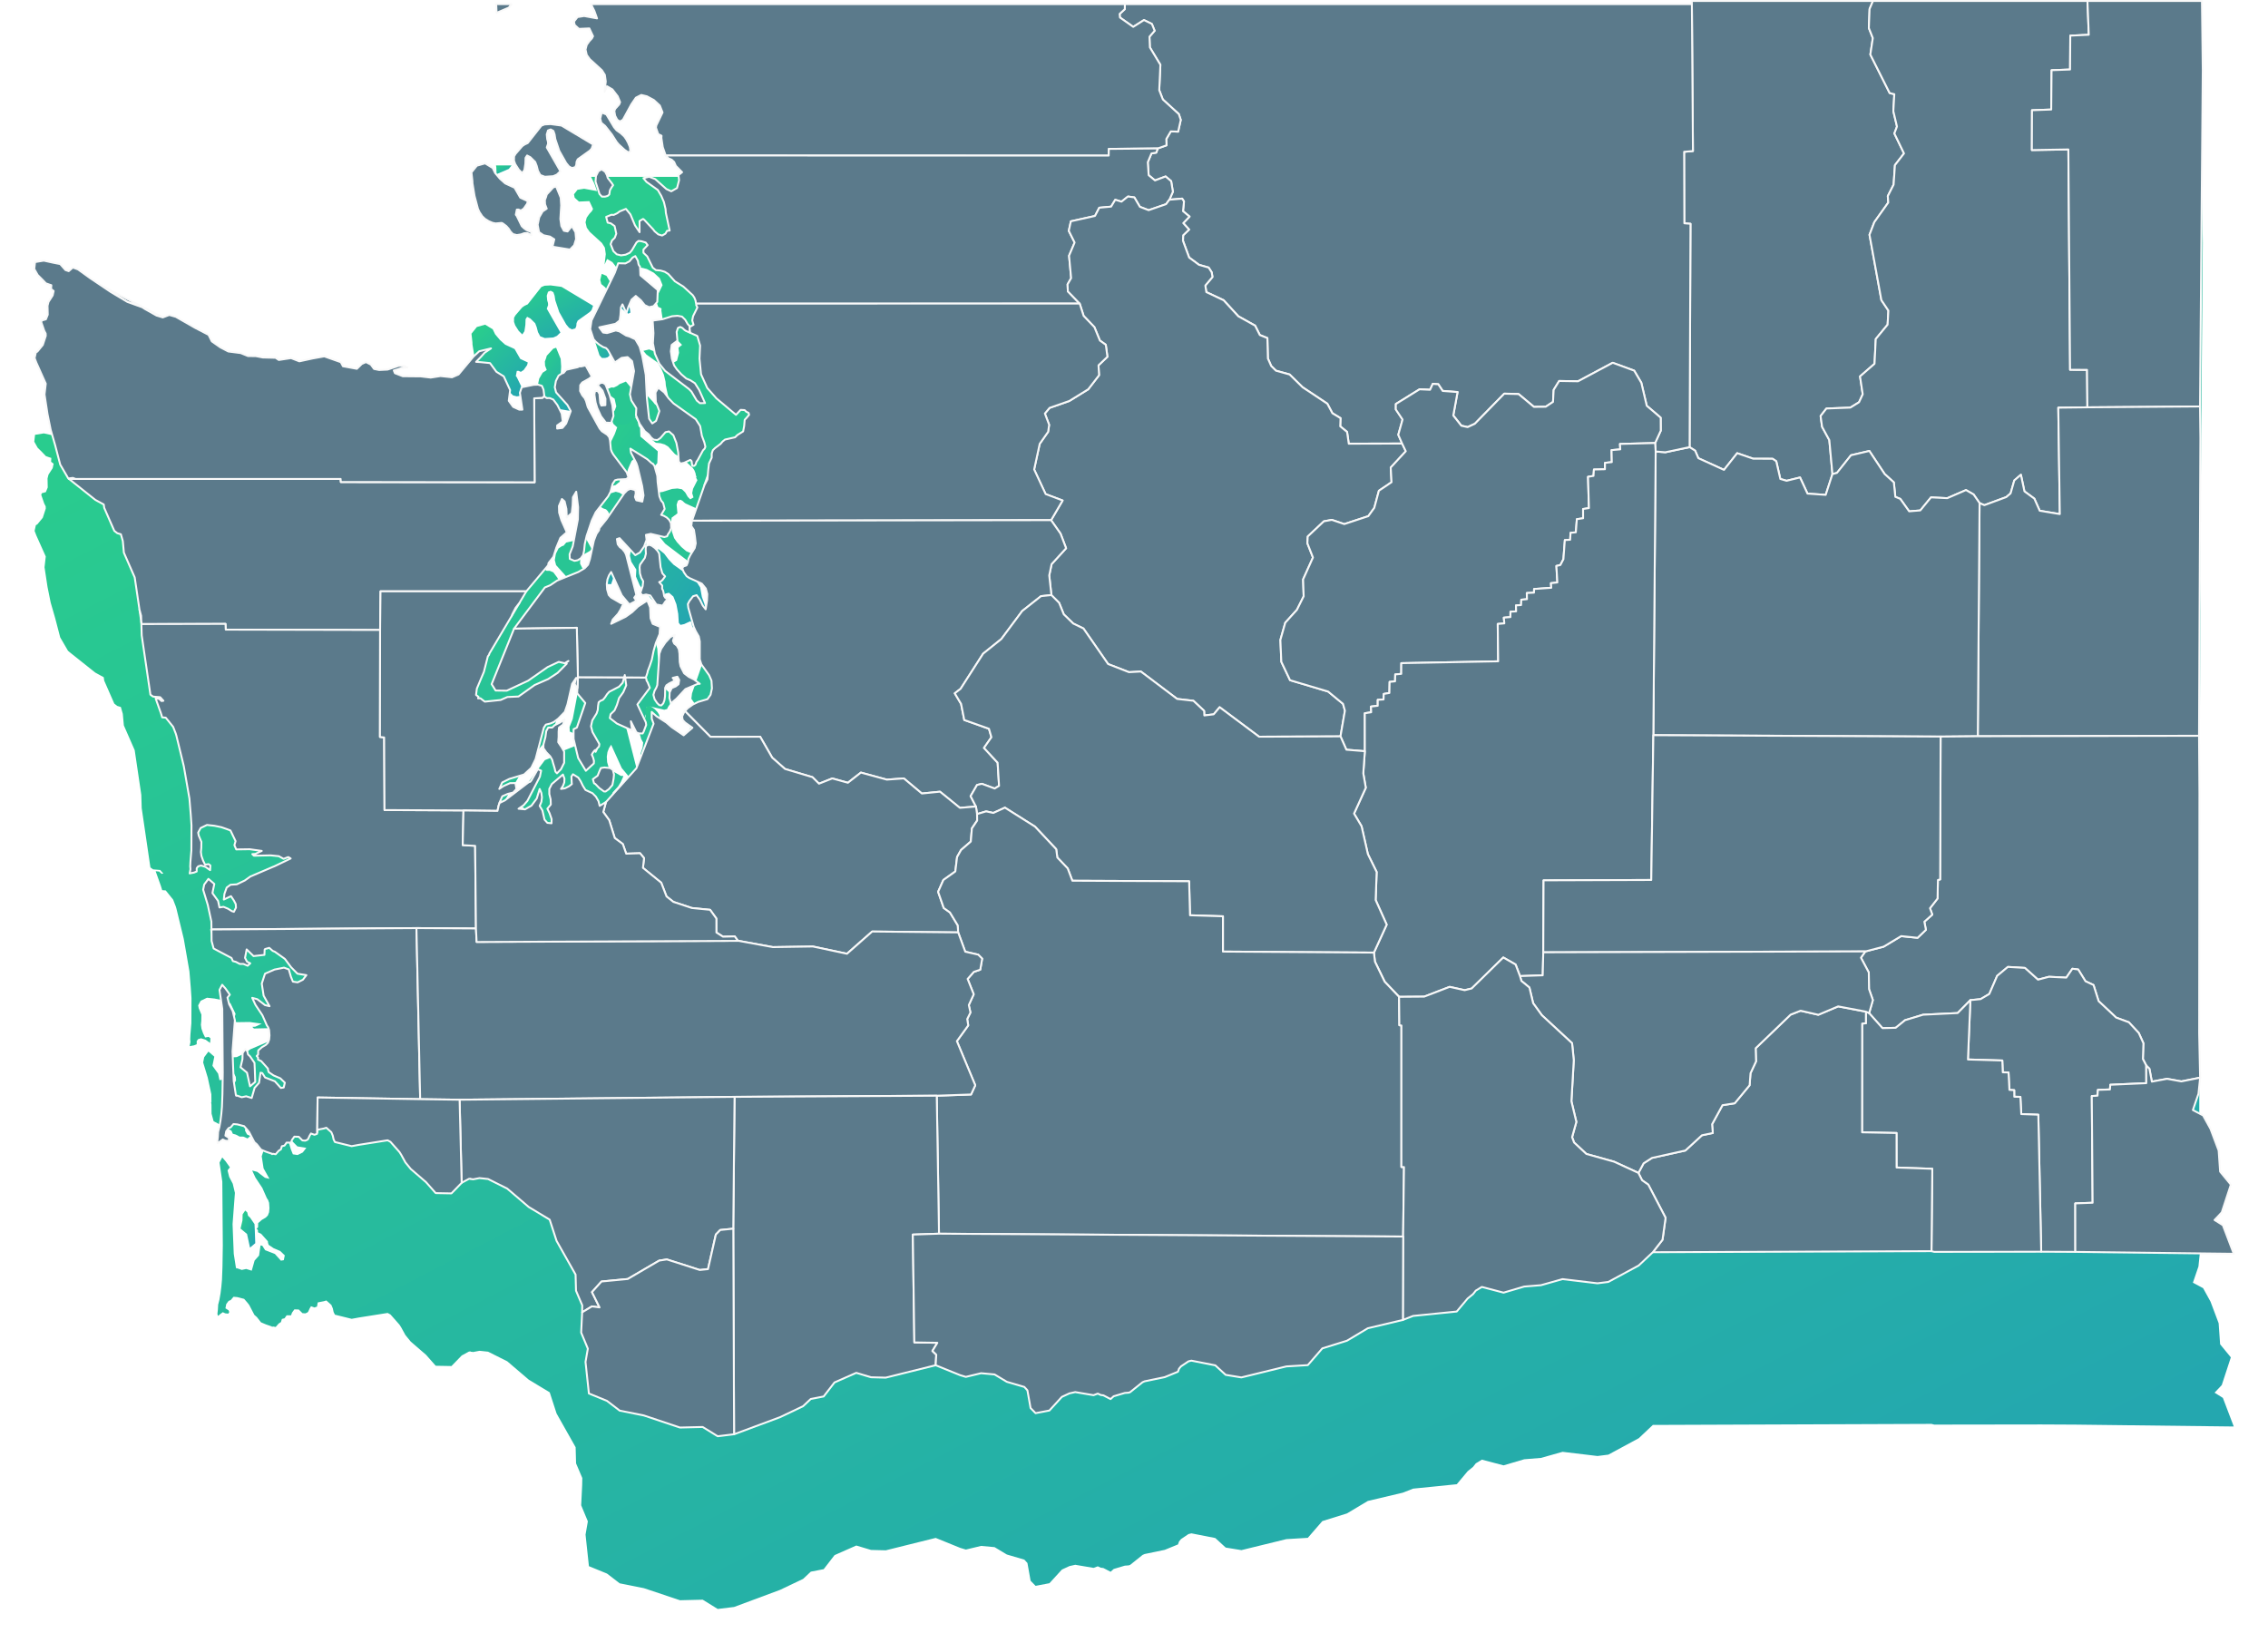 <svg xmlns="http://www.w3.org/2000/svg" xmlns:xlink="http://www.w3.org/1999/xlink" width="595.587" height="431.516" viewBox="0 0 595.587 431.516"><defs><linearGradient id="a" x1="0.24" x2="0.935" y2="0.884" gradientUnits="objectBoundingBox"><stop offset="0" stop-color="#29cc8e"/><stop offset="1" stop-color="#24a7af"/></linearGradient><filter id="b" x="0" y="36.606" width="595.587" height="394.911" filterUnits="userSpaceOnUse"><feOffset dy="3" input="SourceAlpha"/><feGaussianBlur stdDeviation="3" result="c"/><feFlood flood-color="#45ed9e"/><feComposite operator="in" in2="c"/><feComposite in="SourceGraphic"/></filter></defs><g transform="translate(-1314 -156.608)"><g transform="translate(1323 199.214)"><g transform="translate(0 0)"><g transform="matrix(1, 0, 0, 1, -9, -42.61)" filter="url(#b)"><path d="M703.734,629.593l-2.181-1.367,1.891-2,2.384-7.278-2.815-3.425-.387-5.533-2.139-5.683-1.946-3.531-2.678-1.423,1.458-4.272.437-4.226-.248-11.665.071-62.978-.106-15.142.044-11.226.32-66.942-.1-8.3.722-88.271-.217-18.213-30.06,0h-56.33l-47.564,0,.006.832H275.207v0l.878,1.769.707,1.981-1.1-.2-2.295-.424-1.739.279-.926,1.182.01.056.173.828,1.122,1.022,2.738-.119.963,2.056-.3.578-.306.329-.377.412-.683.961-.306,1.223.32,1.407.787,1.1,3,2.74.2.185.768,1.217.241,1.71-.031.264-.289,2.459.662-1.444,1.4.822,1.39,1.81.632,1.533-.241.6-1.034,1.142-.241.583.208,1.236.531,1.045.722.493.789-.476,2.214-4.06,1.194-1.739.379-.191,1.032-.522,1.469.352,1.829.976,1.577,1.452.722,1.816-1.646,3.412-.092.587.589,1.687.876.435-.037.587.36,2.4.766,2.2.635.645.287.173.656.281.635.593.451,1.016,1.644,1.671-.953.76.158,1.328-.541,2.074-1.513.855L295,357.505l-.674-.6-2.268-2.016-1.59-.614-1.508.374.812.978,2.971,2.124.911,1.558.493,1.146.194.451.433,1.835.081,1.017,1,4.644-.687.079-.425.734-.866.5-1.011-.308-.957-.8-.37-.495-2.374-2.547-.3-.208-.926.554.012,2.923-1.207-1.81-1.2-2.875-1.18-1.436-1.633.662-.635.476-.93.449-.6-.046-1.392.564.395,1.5.824.191,1.005.712.445,2-.4,1.076-.653.641-.073.069-.36.97.73,1.841.874.826,1.122.277,1.2-.177,1.1-.508.352-.416.223-.264,1.188-2.014.535-.416.759.081,1.128.341.508.683-1.107,1.171v.834l1,.957,1.461,2.967.818.635,1.219.108,1.1.327.1.064.837.52,1.735,1.929,2.2,1.361,2.486,2.276.437.666.3.772.092.622.166.168-.1.256.023.164.3.578L302,390.88l-.229,1.134.348,1.13-.872.5-.187-.194-.468-.487-.645-1.124L299.1,391l-1.184-.216-1.423.121-2.491.785-2.6.356.2,3.308-.15,2.638.529,2.788,1.165,2.607,1.531,1.885L300.892,410l.683.693,1.4,2.357.843.7,1.332-.04-1.561-3.475-1.107-1.748-1.161-.749-1.1-.474-1.294-1.1-1.18-1.3-.724-1.045-.581-1.715-.277-1.993.212-1.662,1.517-1.128-.212-2.289.352-1.057.61-.248.56.275.481.46.37.271,1.217.547,1.835.822.732,2.509-.152,3.435.393,4.008.012.1,1.637,3.595,2.4,2.73,4.521,3.795.628.526,1.223-1.309,1.042.067.424.427.61.3.133.512-.337.4-.337.406-.481.508-.133,1.623-.271,1.425-.97.6-.516.322-.643.62-2.63.593-.632.508-.518.607-1.475,1.119-.574.566-.3.876,0,1.078-.712,1.535-.2,1.723-.121,1.452-.863,2.472-3.269,9.368-.173,1.4.685,1,.271,1.719.208,1.821-.266,1.228-1.161,1.869-.476.951-.183.98-.325.759-.04.015-.809.285-.268.477.4,1.022.728,1.032.7.47.168.075,3.136,1.425,1.047,1.29.385,1.429-.077,1.752-.35,2.262-.76-.982-.78-1.579-.836-1.151-.32.094-.608.179-.98,1.284-.395.772.112.972L302,471.827l.169.589.516,1.163.828,1.431.262,1.29,0,1.941-.006,2.778.433,1.334,2.02,2.826.62,1.432.123,2.018-.362,1.683-.812,1.151-2.414.714-1.415.693-1.342.945-.5.539-.343.135.112.112-.2.214-.558,1.2.144.909.645.689,1.927,1.361-2.312,1.989-1.059-.724-2.114-1.444-1.361-1.184-2.586-1.663-1.267-1.13,0,.416.01,1.378.485,1.3-.632,1.636-3.007,7.8-.874,2.262-2.622,2.911-5.337,5.922-1.7,1.032-.291-1.207-.689-1.2-.918-.928-1.821-.841-.685-1.088-.595-1.234-.6-.924-1.4-.882-.408.612.083,1.685.042.275-.728.574-1.09.549-1.047.16.524-.814.343-.9.042-1-.4-1.067-2.925,2.5-.653,1.282,0,1.348.35,1.405.048,1.34-.907,1.1.581,1.194.295.845.241.691-.023,1.1-1.094-.114-.46-.524-.289-.325-.551-2.407-.722-1.194.452-1.082.146-1.146-.146-1.153-.452-1.07-.774,2.511-1.382,1.866-1.692.976-.287-.027-.789-.566.7-.479,1-1.155,3.283-6.355.329-1.575-.886-.389-1.673,2.948-.3.354-.416.137-6.246,4.754-1.39.676.262-.716.454-1.026,1.419-.622,1.442-.358.849-.951-.275-1.54-1.425.023-1.7.774-1.1.743.77-1.7,1.854-.924,3.893-1.151,1.891-1.752,1.13-2.3,2.168-8.246.522-.8,1.174-.283.878-.374,1.157-.864,1.775-1.81.658-1.9.039-.11,1.215-5.347,1.072-1.583-.4,1.529.331.791.393.343-.064,1.38,1.242,1.484.891,1.067-.791,2.308-1.421,4.151-.864.416.006,2.091,0,.462,1.194,5,.04.073,1.981,3.3,2.1-1.931.031-.672-.2-.772-.25-.62-.129-.233.246-.452.416-.581.333-.242.015.531.433-.909.218-.231.254-.27.089-.637-1.8-3.138-.4-1.517.331-1.544,1.151-1.864.293-.891.085-1.092.146-.92.487-.385.66-.281.547-.66.512-.791.574-.639,2.566-1.332.963-1.032.375-1.377.179-.658.094.66h.229l-.173.385.235,1.648-.789,1.825-1.1,1.533-.56,1.812-.626,1.429-1.032,1-.208,1,1.866,1.452L286,499.657l-.329-2.393,1.452,2.9.624.279,1.022.017.246-.425.689-1.814-.1-.678-2.212-4.7.183-.244-.01-.021.035-.013,3.055-4.087-.555-1.4-.339-.576.029-.206-.194-.489.454-1.353.05-.354.549-1.434.52-1.546.481-2.372.589-2.056.968-2.316.044-.672.081-1.234-1.935-.789-.556-1.471-.117-2.83-.735-1.819-.142.092-2.282,1.477L286,468.62l-1.714,1.217-3.793,1.844.412-1.109,1.407-1.542.7-1.159.62-1.365-.012-.25-.57.01-2.566-1.486-.626-.668-.427-1.473-.085-1.432.175-1.205.4-1.036.57-.893,2.79,6.124,1.985,2.382,1.833-.945-.551-.82.46-.63.09-.121-.425-1.667-2.256-8.854-.348-.714-.651-.8-.67-.518-.528-.72-.216-1.373.7-.233,3.129,3.387.993,1.076,1.2-.683,1.111-1.579.348-.941.31-.834-.164-1.29,1.249-.268,1.929.452,1.633.385.741-.193.233-.537.464-.676.377-.936-.063-1.3-.439-.847-.624-.6-.069-.067-.776-.437-.664-.233.93-1.55-.395-1.558-.551-.66-.445-1.117-.462-3.722-.017-.321-.073-1.3-.766-2.7-.223-.2-.06-.235-.435-.214-1.153-1.042-4.422-2.772.162,1.1.04.077,1.353,2.6.285.807,1.246,5.221.364,2.493-.327,1.619-1.567-.354-.358-.853.21-1-.114-.82-1.149-.3-.144-.038-.774.346-.83.824-4.638,6.779-1.883,2.331-.127.6-.664.97-.668,1.727-1.055,4.9-.479,1.448-.876.924-1.687.993-5.552,2.251-1.816,1.226-1.415.589-.553.741-7.534,10.073-5.889,14.559,1.044,1.683,2.93.04,5.616-2.622,5.119-3.583,2.907-1.361,1.567.349.117.027.427.1-2.4,2.414-2.482,1.627-3.554,1.563-4.236,3.015-2.928.135-1.777.782-4.151.435-1.155-.89-.606.027.106-.412-.639-.491.212-1.663,1.852-4.4,1.036-4.068.322-.416.081-.323,5.8-9.769,2.116-3.566,1.783-3,5.72-6.825.106-.6.456-.583.826-1.061.77-2.418,1.055-2.549,1.683-1.463-1.411-3.169-.6-1.989-.015-.466-.038-1.267.449-1.051.339-.8.714.635.472,1.981.09,2.229,1.3-1.142.231-2.029.089-2.137.861-1.452.5,4.045-.064,3.238-1.348,7.056-.828,2.093.054,1.2,1.228.528.851-.166.818-.508.608-.828.248-1.153.185-1.789.483-2.106,1.352-4.024,1.036-2.185,3.279-4.2.6-1.169.116-.437.437-1.648.635-.957.722-.187.241-.013,1.966-.1.6-.452-.451-1.315-3.554-4.715-.4-.72-.206-.58-.233-2.355-.2-.863-.52-.633-1.4-.918-.6-.714-3.117-5.628-.464-1.606-.331-.712-.674-.828-.553-1.09.044-1.533.506-.683,1.823-1.028.7-.551-1.463-2.649h-.027l.123-.322-1.4.314-.529,0-.41.214-3.005.678-.689.818-.431.129-.891.587-.7,1.4-.064.352-.227,1.3.341,1.338,2.969,3.3.891,1.619-1.221,3.279-.961,1.138-1.4.171v-.818l1.471-1.03-.287-2.11-1.128-2.235-1.067-1.419-.943-.4-.818.013-.591-.454-.017-.135-.2-1.627-.05-.119-.374-.876-1.005-.306-1.174.044-3.119.635-.487,1.446.658,4.43-.818.01-1.613-.739-1.151-1.6.356-2.811-1.669-3.6-1.935-1.205-1.28-1.742-.393-.535-2.507-.248-1.151-.071,1.244-1.284,1.017-1.132.94-.631.722-.491-3.09.747-1.521,1.411-2.48,2.969-1.44,1.725-1.723.739-3-.32-2.578.4-2.285-.27-.352-.042-4.713-.044-2.066-.807-.277-.714.932-.277,1.074-.347,1.573-.2-1-.368-1.286-.012-2.936.976-2.208.108-1.342-.273-.843-1.149-1.284-.653-1.084.491-1.3,1.276-3.643-.668-.579-1.08-4.336-1.521-3.082.553-3.466.751-2.177-.845-3.221.485-.853-.572L189,401.745l-1.856-.36-2-.008-1.929-.785-3.261-.422-2.1-1.094-2.235-1.567-.855-1.715-3.579-1.856-5.017-2.872-1.714-.485-1.7.645-16.521-8.591-2.572-1.727-3.167-2.281-1.365-.495-1.082.949-.855-.289-1.377-1.567-1.731-.339-2.584-.562-2.293.375-.2,1.8.888,1.583.214.212.928.918,1.013,1.067.791.283.645.21-.062,1,.668.516-.252,1.163-1.105,1.71-.248,1,.054,2.36-.493,1.219-1.07.3-.141.429.784,2.266.381.739.023.606-.785,2.4-1.417,1.725-.4.229-.331,1.484.454,1.192,2.478,5.531-.325,2.838.325,2.129.462,3.036.83,4.1,1.171,4.053,1.332,5.092,2.118,3.641.164-.019.044.143,4.372,3.479,2.522,2.006,2.216,1.213.117.878,2.649,6.045.787.612.936.283.512,1.792.277,3.042,2.846,6.494,1.25,8.448.485,3.283.106,3.5,1.332,9.076.953,6.488.7.512,1.869.156.841.943-.489.069-.63-.591-.918-.09,1.119,3.13.266.743.337,1.1.932.067,1.945,2.418.7,1.816.164.554,1.927,7.93.628,3.6.853,4.915.364,4.374.181,2.676-.017,3.72-.012,2.844-.248,2.988-.058,1.217.062.749-.212,1.1,1.138-.214.712-.285v-.855l.391-.5.747-.214,1.176.356,1.211.853.071-1.221-.464-.356-.926.152-.533-1.1-.429-1.211-.141-1.02.094-.947.012-.121.027-1.592-.7-1.664-.152-.776.658-1.207,1.656-.8.331.036,0-.01.094.021,1.552.167,1.816.375,1.39.483.1.037.889.335,1.344,2.8-.308,1.057.479,1.122.87-.013,2.655-.037,3.175.439-1.661.782-.021.01-.8.052.426.427,4.363-.094,2.172.216,1.259.7,1.18-.458.092.01.583.356-4.3,2.062-.287.108-5.986,2.559-1.465,1.043L182.19,540.1l-1.648.112-1.015.745-.585,1.65-.162,1.492,1.171-.551.714-.335.751,1.128.495.941.065.936-.554,1.1-.524-.175-.279-.175-.732-.454L178.7,546l-.119.019-.945.148-.281-1.336-.079-.379-1.492-2.064.493-2.4-1.544-1.332-.624.838-.489.658-.271,1.355,1.213,3.987.945,4.37.021,2.074h-.077l.085.678.023,2.345.5,1.837.037.133,1.7.909,2.992,1.579.069.162.283.651.8.214,1.009.533h.955l1.113.479.693-.635-.849-.425-.528-1.007.166-.857.266-1.367,1.024,1,.776.755,2.867-.318.058-1.43.152-.116,1.055-.3.909.8.581.237,2.389,1.7.171.141.1.083,1.583,2.127,1.673,1.7,2.347.381-.924,1.211-1.375.679-1.242-.185-.541-1.336-.539-1.873-1.251-.466-2.5.5-2.243.974-.252.108-.037.115-.814,2.489.489,3.173,1.55,2.765-1.192-.289-2.033-1.556-1.188-.314-.133-.036.081.173.782,1.681,1.806,2.709,1.192,2.7.325.478.256.726.1,1.407-.1,1.086-.119.31-.2.533-.541.547-1.042.616-.965.843-.031,1.109-.377.35.362.408,0,.537.845.414.038.037,1.714,1.923.035.377.16.541,1.284.872.187.081,1.583.676,1.192,1.147-.221,1.042-.046.219-.76.131-1.579-1.754-2.566-1-.745-1.167-.456-.083-.383,2.661-1.172,1.317-.368,1.3-.389,1.359-1.448-.451-1.163.252-1.215-.426-.233.04,0-.123-.089-.031-.576-3.7-.2-4.921-.112-2.878.395-5.233.223-2.959-.381-1.6v-.015l-.006-.01-.185-.78-.94-1.8-.427-1.721.616-.778-1.126-1.592-.878-1.005-.712,1.34.449,3.065.283,1.948.129,16.769-.089,5.595-.127,3.369-.167,1.871-.21,1.7-.293,1.7-.333,1.288-.075,1.346-.019.164-.114.98.087.1-.01.374.208-.15.035.04.31-.291.8-.581.643.3.787.085.25-.416-.166-.456-.451-.287-.379-.243.21-1.122.624-.83.541-.208.749-.872,1,.087,1.79.466.87,1,.456.585.114.216,1.251,2.4.664.583,1.076,1.375,1.284.543,1.326.46.131.023.171.16.229-.092.712.121.556-.637.235-.27.583-.372.252-.826.7-.169.543-.784h1.163l.25-.7.626-.864,1.163.042.953.953.735.065.516-.21.245-.224.418-.907.337-.543.913.337.666-.247.064-.4.108-.678.583-.123,1.04-.2.662-.2,1.313,1.171.385.928.2.936.347.7,4.282,1.059.115.029,1.866-.343,7.586-1.2.751.412,2.358,2.674.435.682,1.113,2.029,1.407,1.727,4.033,3.487,2.52,2.857,4.135.075,2.69-2.773,1.9-1.032.439-.039.048.1.212-.008.385.071,1.7-.325,2.249.241,5.025,2.516,5.653,4.829,5.5,3.321,1.8,5.556,5.006,8.864.112,4.234,1.638,3.843-.033,1.852-.26,5.318,1.754,4.216-.61,3.485.888,8.286,4.75,1.941,3.335,2.561,6.344,1.269,9.486,3.173,5.966-.146,3.941,2.437,4.307-.529,12.043-4.478,6.067-2.888,2.022-1.9,3.39-.66,2.849-3.685,5.712-2.522,3.87,1.161,3.866.1,13.115-3.259,6.4,2.6,1.517.462,4.01-.961,3.537.322,3.223,1.937,4.594,1.344.811.883.832,4.659,1.311,1.344,3.631-.691,3.277-3.585,1.981-.916,1.525-.339,4.807.813,1.115-.414.789.364.685.089,1.887.984.807-.735,2.927-.874,1-.071.387-.125,3.277-2.624.545-.237,5.271-1.092,3.481-1.425.275-.784.512-.614,1.964-1.323.774-.191,6.278,1.236,2.728,2.5,4.124.672L457.8,666.68l5.635-.339,3.81-4.394,6.452-2.008,5.5-3.281,9.212-2.181,2.674-1.053,11.471-1.159,2.853-3.412,1.429-1.163.716-.911,1.594-.97,5.7,1.5,5.424-1.6,4.4-.356,5.668-1.6,9.172,1.1,2.846-.358,7.988-4.313,3.7-3.488,73.175-.275.73.187,28.088-.04,8.958.046,41.6.495Z" transform="translate(-120 -265.51)" fill="url(#a)"/></g><path d="M204.835,362.072l.857,2.637.59.691.933.772.993.622.764.257.484.5,1.832,3.289,1.778-1.2,1.585-.207,1.162,1.06.523,2.62-1.086,6.114.376,1.594,1.3,2.039-.087,1.845.972,2.267,1.345,1.933,1.029.818.656.863.656.53.936.117.785-.5,1.372-1.573.92-.2,1.15,1,.8,2.031.47,2.488.151,2.366.436.552.972-.207,1.619-.754.337.3.085.678.126.579.463.018.355-.314.253-.763.358-.494,1.363-2.515.424-.44.2-.512-.286-1.141-.643-1.734-.458-2.544-1.149-1.785L226.7,381.6l-1.252-1.305-1.2-1.594-1.544-1.23-.74,1.257.087,2.472.933,2.417-.873,2.573-1,.666-.822-1.227-.59-5.423-.3-6.118-.915-4.978-.71-2.464-1.1-1.877-1.583-.741-.843-.248-1.745-1.084-.969-.257-2.3.691-1.032-.14-1.008-1.373,4.273-.931,1.077-.863.208-1.41.129-2.021.409-.8,1.023,2.3.523-1.627.84-1.913,1.11-.977,1.336,1.14,1.02,1.275,1.165.534,1.146-.271.984-1.13.117-3.108L218,347.954l-.1-2.278-.286-.353-.126-.34-.141-.829-.686-1.237-.716.389-.831.983-1.047.548-1.9-.045-.878,2.473-6.12,12.553Z" transform="translate(-58.83 -275.915)" fill="url(#a)"/><path d="M206.148,349.984l1.083-1.107.515-1.642-.163-1.8-.933-1.606-1.134,1.411-.966-.186-.674-1.253-.256-1.838.214-3.569-.126-2.044-1.2-2.932-.743.246-1.718,1.855-.16.6-.334.9.054,1.09.439,1.149-1.077.717-.9,1.553-.409,1.948.364,1.947,1.2.817,1.679.345,1.125.716-.475,1.932Z" transform="translate(-65.469 -284.705)" fill="url(#a)"/><path d="M188.9,335.484l.545,3.341.9,3.394.391.84.728,1.09.71.681.987.618,1.014.436.815.163,1.571-.145.367.181.867.659.623.694.505.776.623.626,1,.259,1.1-.182.83-.308.818-.055,1.062.545v-.762l-1.327-.59-.623-.454-.578-.549-1.309-2.683-.247-.3.265-1.349.445-.023.608.272.746-.49.909-1.29.172-.691-1.971-.909-1.5-2.609-2.449-1.128-1.4-1.246-1.27-1.515-.614-1.288-2-1.224-2.166.615-1.414,1.761.253,2.279Z" transform="translate(-73.821 -287.617)" fill="url(#a)"/><path d="M195.683,336.863l.93.924.551-.837.25-1.643.057-1.534.4-.624.863.451L200,334.847l.4,1.047.331,1.283.6,1.1,1.2.455,2.19-.146.972-.418.921-.892-3.577-6.246.346-.957-.036-.56-.2-.656-.114-1.235.325-1.048.707-.274.707.392.325.93.186,1.208,1.035,3.089,1.811,3.209.758.92.752.4.888-.241.262-.628.067-.765.3-.66,3.195-2.286.47-.524.373-1.08-8.28-4.963-2.87-.388-1.577.082-.839.333-3.583,4.553-.818.383-.614.424-1.757,2.027-.4.674-.012,1.111.319.91Z" transform="translate(-68.453 -292.572)" fill="url(#a)"/><path d="M209.217,329.051l1.273,2,.524.624,1.591,1.462.972.642.541-.278-.163-1.143-.448-1.107-.518-.957-.5-.7-.9-.834-1.107-.78-.668-.8-2-3.348-1.233-.493-.379,1.588.277,1.086.993.821Z" transform="translate(-57.571 -294.023)" fill="url(#a)"/><path d="M192.063,309.061l.063,1.774,3.2-1.366.737-.917v0h-4.081v0Z" transform="translate(-70.727 -307.714)" fill="url(#a)"/><path d="M205.673,332.833l-.12,1.483,1.047,3.237.632.7.836,0,.662-.182.445-.391.16-1.109.491-.846.349-.477-.289-.459-1.128-1.455-.2-.709-.478-.91-.933-.628-.837.5Z" transform="translate(-58.167 -286.863)" fill="url(#a)"/><path d="M207.223,366.174l-.3-.716-.2-2.377-.466-.748-.71.054-.145.9.307,2.062.439,1.472.975,2.146,1.287,1.687,1.381.054.614-1.822-.289-2.754-.722-2.719-1.056-2.7-.6-.513h-.716l-.77.608,1.282,1.45.764,2.13-.024,1.679Z" transform="translate(-58.302 -259.921)" fill="url(#a)"/><path d="M211.759,394.95l.542.6.957-.2,1.128.259,1.589,2.364,1.634.3.749-1.11.611-.6-.611-.3-.343-.509-.135-.8-.136-.612-.271-.5.033-.83-.8-.911.569-.268.388-.393.6-.839-.722-.813-.46-1.6-.379-3.58-.433-.715-.716-.76-.827-.6-.755-.242-.728.349-.087.863.069,1.122-.286,1.113-1.261,1.783-.114.7.09,1.572.343,1.183.512.911-.139,1.259Z" transform="translate(-52.602 -239.496)" fill="url(#a)"/><path d="M219.309,408.093l-1.047.453-.547,1.128-.069,1.452.406,1.438,1.457-1.239,2.347-2.518,3.214-1.36.556-.031-1.52-1.142-1.39-.694-1.2-.929-.939-1.845-.216-1.107-.078-2.229-.162-1.148-.539-.948-.668-.521-.328-.722.475-1.545-1.137.557-1.33,1.438-1.107,1.661-.463,1.277-.551,8.235-.25.658-.481.871-.289,1.04.313,1.164.662.977.578.568.523.062.505-.528.325-.853.144-1.052.036-2.194.319-.644.752-.507,1.45-.715-.547-.738,1.231-.307.484.849-.178,1.125Z" transform="translate(-50.861 -228.104)" fill="url(#a)"/><path d="M208.226,412.664l-.939.146-.418.929-.419,1.076-.629.465-.629.456.313,1.084.316.155,1.047,1.079.629.46.626.456h.421l.837-.61.939-1.084.319-1.69.1-1.075-.313-1.235-.734-.465Z" transform="translate(-58.499 -211.379)" fill="url(#a)"/><path d="M159.62,460.828,161,459.664l-.117-3.329-.078-1.665-1.162-1.711-.541-.5-.206-.875-.526-.487-.683.985-.045,1.623-.5,2.123,1.7,1.418Z" transform="translate(-102.969 -175.817)" fill="url(#a)"/><path d="M202.429,409.339l.1-1.087,1.047-.772L204,406.1l-.836.612-.524.315-1.258.617-.625.612h-1.047l-.524.931-.211,1.543-.523,2v.926l.734,1.076,1.047,1.081.524.926.2.77.421,1.381.211.929.416.456,1.047-1.071.843-1.7v-2.928l-.734-1.232-.837-1.236.1-1.383Z" transform="translate(-64.737 -217.455)" fill="url(#a)"/></g></g><g transform="translate(1323 156.858)"><path d="M371.469,189.277l.235-58.648-1.612-.123-.059-18.779,2.316-.2-.286-39.407h47.565l-.888,2.1-.191,5,1.046,2.64-.655,4.324L424.017,96.3l1.216.3-.252,4.461.955,4.028-.686,1.82,2.531,5.245-2.385,3.077-.344,5.115-1.526,3.01.121,1.7-3.662,5.147-1.267,3.31,3.124,17.166,1.838,2.745-.207,3.69-3.111,3.775-.321,6.5-3.811,3.318.71,4.686-.972,2.1-2.28,1.407-6.292.242-1.52,1.959.39,2.846,1.9,3.484.823,8.933-1.767,5.456-4.786-.334-1.957-4.233-3.524.869-1.652-.481-1.071-4.655-.957-.646-5.087-.014-4.214-1.451-3.463,4.383-6.738-3.073-.835-1.966Z" transform="translate(63.221 -72.115)" fill="#5b7a8b" stroke="#f9f9f9" stroke-linecap="round" stroke-linejoin="round" stroke-width="0.5" fill-rule="evenodd"/><path d="M458.711,178.829l-7.643.091.405,27.944-5.281-.879-1.414-3.184-2.6-1.909-.926-4.358-1.734,1.485-.971,3.407-1.138.972-5.759,2.126-1.249-.547-1.564-2.268-2-1.148-4.911,2.127-4.285-.209-2.8,3.427-2.934.235-2.327-3.267-1.3-.542-.393-3.8-2.417-2.2-4.013-6.046-4.824,1.132-3.677,4.624-1.192.322-.823-8.933-1.9-3.484-.39-2.846,1.52-1.959,6.292-.242,2.28-1.407.972-2.1-.71-4.686,3.811-3.318.321-6.5,3.111-3.775.207-3.69-1.838-2.745-3.124-17.166,1.267-3.31,3.662-5.147-.121-1.7,1.526-3.01.344-5.115,2.385-3.077-2.531-5.245.686-1.82-.955-4.028.251-4.461-1.216-.3-5.078-10.112.655-4.324-1.045-2.64.191-5,.888-2.1h56.329L459.076,81l-4.86.233-.056,8.889-4.854.184-.092,10.323-5.049.188-.033,10.454,9.581-.162.451,57.851,4.452.029Z" transform="translate(80.448 -72.115)" fill="#5b7a8b" stroke="#f9f9f9" stroke-linecap="round" stroke-linejoin="round" stroke-width="0.5" fill-rule="evenodd"/><path d="M432.065,72.117h30.061l.217,18.213-.722,88.272-29.575.229-.094-9.845-4.453-.029-.451-57.851-9.581.162.033-10.454,5.049-.188.092-10.323,4.854-.184.056-8.889,4.86-.233Z" transform="translate(107.112 -72.116)" fill="#5b7a8b" stroke="#f9f9f9" stroke-linecap="round" stroke-linejoin="round" stroke-width="0.5" fill-rule="evenodd"/><path d="M468.23,202.665l-.044,11.226-58.094.12.468-61.21,1.249.547,5.759-2.126,1.138-.972.971-3.407,1.734-1.485.926,4.358,2.6,1.909,1.414,3.184,5.281.879-.405-27.944,7.643-.091,29.575-.229.1,8.3Z" transform="translate(100.287 -20.94)" fill="#5b7a8b" stroke="#f9f9f9" stroke-linecap="round" stroke-linejoin="round" stroke-width="0.5" fill-rule="evenodd"/><path d="M451.042,208.88l-9.772.093-75.434-.368.61-74.486,2.548.2,6.359-1.35,1.465.938.835,1.966,6.738,3.073,3.463-4.383,4.214,1.451,5.087.014.957.646,1.071,4.655,1.652.481,3.524-.869,1.957,4.233,4.786.334,1.767-5.456,1.192-.322,3.677-4.624,4.824-1.132,4.013,6.046,2.417,2.2.393,3.8,1.3.542,2.327,3.267,2.934-.235,2.8-3.427,4.284.209,4.911-2.127,2,1.148,1.564,2.268Z" transform="translate(59.337 -15.808)" fill="#5b7a8b" stroke="#f9f9f9" stroke-linecap="round" stroke-linejoin="round" stroke-width="0.5" fill-rule="evenodd"/><path d="M483.04,187.479l-.071,62.978.249,11.664-4.922.987-3.753-.682-3.995.745-.641-3.391-.831-.834-.882-1.72.136-4.136-1.228-2.706-2.6-2.8-3.325-1.221-4.609-4.324-1.338-4.241-2.108-.979-1.923-3.1-1.518-.19-1.6,2.332-4.551-.221-2.881.76-3.445-3.09-4.455-.265-2.82,2.346-2.065,4.76-2.287,1.353-2.686.27-3.341,3.387-9.083.438-4.723,1.434-2.468,2-3.466.091-3.517-3.95.984-3.417-1.015-2.9-.055-4.348-2.057-3.881,1.154-1.648,4.784-1.249,4.621-2.779,4.316.446,2.183-2.1-.415-2.126,2.09-1.857-.606-1.68,1.985-2.551.1-4.867.588-.155.118-37.5,9.772-.093,58.094-.12Z" transform="translate(85.538 20.616)" fill="#5b7a8b" stroke="#f9f9f9" stroke-linecap="round" stroke-linejoin="round" stroke-width="0.5" fill-rule="evenodd"/><path d="M436.949,278.7l-8.959-.046-.762-35.981-4.479-.165-.227-4.515-1.607-.038-.013-1.719-1.267-.089-.229-4.569-1.512-.038-.121-3.1-9.026-.268.642-15.581,2.686-.27,2.287-1.353,2.065-4.76,2.82-2.346,4.455.265,3.445,3.09,2.881-.76,4.551.221,1.6-2.332,1.518.19,1.923,3.1,2.108.979,1.338,4.241,4.61,4.324L451,218.408l2.6,2.8,1.228,2.706-.136,4.136.882,1.719.011,4.622-9.452.423-.093,1.229-3.166.111-.091,1.523-1.509.1.22,28.016-4.559.168Z" transform="translate(99.042 49.79)" fill="#5b7a8b" stroke="#f9f9f9" stroke-linecap="round" stroke-linejoin="round" stroke-width="0.5" fill-rule="evenodd"/><path d="M441.35,274.459l-28.088.041-.728-.187.213-21.633-9.38-.336-.008-9.061-9.05-.181.021-28.565.976-.063.01-3.058.836.384,3.517,3.95,3.466-.091,2.468-2,4.723-1.434,9.083-.438,3.341-3.387-.642,15.581,9.026.268.121,3.1,1.512.038.229,4.569,1.267.089.013,1.719,1.607.038.227,4.515,4.479.165Z" transform="translate(85.682 53.985)" fill="#5b7a8b" stroke="#f9f9f9" stroke-linecap="round" stroke-linejoin="round" stroke-width="0.5" fill-rule="evenodd"/><path d="M440.761,273.527l-73.175.275,2.549-3.27.8-5.773-4.546-8.7-1.627-1.139-.964-1.936,1.355-2.525,2.206-1.417,8.759-1.942,4.349-4,2.859-.594-.188-2.3,2.732-5.007,3.205-.5,3.912-4.736.239-3.151,1.459-3.125-.107-3.444,9.184-8.826,2.622-1.028,4.658,1.064,5.2-2.2,7.3,1.382-.01,3.058-.976.063-.021,28.565,9.05.181.008,9.061,9.38.336Z" transform="translate(57.455 54.771)" fill="#5b7a8b" stroke="#f9f9f9" stroke-linecap="round" stroke-linejoin="round" stroke-width="0.5" fill-rule="evenodd"/><path d="M465,266.746l-41.6-.5-.016-12.732,4.559-.168-.22-28.016,1.509-.1.092-1.524,3.166-.111.093-1.229,9.452-.423-.011-4.622.831.834.642,3.391,4-.745,3.753.683,4.922-.987-.437,4.226L454.273,229l2.678,1.421,1.947,3.531,2.138,5.685.387,5.532,2.815,3.425-2.382,7.278-1.891,2,2.181,1.367Z" transform="translate(112.589 62.241)" fill="#5b7a8b" stroke="#f9f9f9" stroke-linecap="round" stroke-linejoin="round" stroke-width="0.5" fill-rule="evenodd"/><path d="M217.347,162.724l.118.026.866-.617Z" transform="translate(-78.058 11.177)" fill="#5b7a8b" stroke="#f9f9f9" stroke-linecap="round" stroke-linejoin="round" stroke-width="0.5"/><path d="M237.435,127.156l-.15,2.638.529,2.788,1.165,2.607,1.531,1.885,6.213,4.723.683.693,1.4,2.357.843.7,1.332-.04-1.561-3.475-1.107-1.748-1.161-.749-1.1-.472-1.294-1.105-1.18-1.3-.724-1.045-.581-1.715L242,131.905l.212-1.662,1.515-1.128-.21-2.289.352-1.057.61-.248.56.275.481.46.37.271,1.215.547-.117-.512-.1-1.309-.466-.487-.645-1.124-.853-.841-1.184-.216-1.423.121-2.491.786-2.6.356Zm13.354,28.668-.645-1.735-.456-2.545-1.149-1.785L242.7,145.6l-1.251-1.305-1.2-1.594-1.544-1.23-.739,1.257.087,2.472.934,2.416-.874,2.574-1,.664-.822-1.226-.589-5.424-.3-6.117-.915-4.979-.71-2.464-1.1-1.877-1.583-.741-.843-.246-1.744-1.084-.968-.258-2.3.691-1.032-.141-1.009-1.373,4.272-.93,1.078-.864.208-1.409.129-2.02.408-.8,1.024,2.3.524-1.627.839-1.912,1.109-.978,1.336,1.14,1.02,1.275,1.165.535,1.146-.271.984-1.13.117-3.109L234,111.954l-.1-2.278-.285-.354-.127-.339-.141-.83-.685-1.236-.716.389-.832.984-1.047.547-1.9-.044-.88,2.472-6.119,12.553-.335,2.255.859,2.638.589.691.932.772.993.622.764.258.485.5,1.831,3.288,1.779-1.205,1.585-.206,1.163,1.059.524,2.62-1.086,6.115.375,1.592,1.3,2.041-.089,1.844.972,2.266,1.346,1.933,1.028.818.657.864.655.529.936.117.785-.5,1.373-1.573.92-.2,1.149,1,.8,2.031.47,2.487.15,2.366.435.553.972-.206,1.619-.755.337.3.085.678.125.58.464.017.354-.314.254-.762.358-.495,1.363-2.514.424-.439.2-.514Z" transform="translate(-74.831 -39.915)" fill="#5b7a8b" stroke="#f9f9f9" stroke-linecap="round" stroke-linejoin="round" stroke-width="0.5"/><path d="M218.406,116.244l-.578-.549-1.309-2.684-.246-.3.264-1.35.447-.021.606.271.747-.491.909-1.29.171-.691-1.972-.907-1.5-2.611-2.449-1.126-1.4-1.246-1.271-1.515-.614-1.288-2-1.224-2.166.614-1.415,1.762.252,2.278.015.56.545,3.342.9,3.392.391.841.728,1.09.71.68.986.618,1.015.435.814.164,1.571-.144.368.181.866.658.624.7.5.776.624.626,1,.258,1.1-.181.832-.308.818-.056,1.063.545v-.762l-1.328-.589ZM228.277,89.3l-2.871-.387L223.829,89l-.839.333-3.583,4.553-.818.381-.614.424-1.756,2.027-.4.674L215.8,98.5l.32.911.928,1.452.93.924.551-.837.25-1.642.058-1.534.4-.624.864.451,1.267,1.248.4,1.045.331,1.284.6,1.1,1.2.454,2.189-.144.972-.42.92-.891L224.4,95.032l.347-.957-.037-.56-.194-.657-.116-1.234.325-1.049.707-.273.709.393.323.93.187,1.207,1.036,3.088,1.812,3.209.757.92.753.4.888-.241.262-.63.067-.764.3-.66,3.194-2.285.47-.524.374-1.08ZM231,115.7l-1.134,1.411-.966-.187-.674-1.251-.256-1.839.214-3.569-.125-2.045-1.2-2.932-.745.246-1.717,1.854-.16.595-.333.9.054,1.09.439,1.149-1.076.718-.9,1.554-.408,1.946.364,1.946,1.2.816,1.679.345,1.126.718-.476,1.931,4.594.753,1.084-1.107.514-1.64-.162-1.8Z" transform="translate(-89.821 -56.572)" fill="#5b7a8b" stroke="#f9f9f9" stroke-linecap="round" stroke-linejoin="round" stroke-width="0.5"/><path d="M421.671,72.55H294.417l-.011,1.318-1.37,1.257.087.935,3.495,2.46,2.82-1.783,2.067,1.01.728,1.793L300.875,81.1l.109,2.806,2.758,4.569-.3,6.661.954,2.453,4.188,3.825.513,1.535-.693,3.084-1.922-.079-1.186,2.015.063,1.654-2.291.816-.411,1.1-1.254.207-.97,2.314.233,3.4,1.666,1.379,2.783-1.042,1.459,1.233.458,2.77-.928,2.1,3.364-.289.482.755-.257,2.537,1.715,1.428-1.647,1.713,1.523,1.692-1.554,1.5-.047,1.443,1.624,4.412,2.583,1.905,2.539.724.8,1.254.2,1.226-1.877,2.229.264,1.735,4.545,2.136,3.864,4.214,4.4,2.451,1.239,2.464,1.982.8.135,5.367.869,1.962,1.244,1.233,3.587,1,3.415,3.353,6.493,4.319,1.329,2.5,2.141,1.3-.082,2.143,1.795,1.468.447,3.091,14.025-.04-1.017-2.309,1.129-4.007-1.777-2.646.007-1.428,6.236-3.864,2.754.121.706-1.552,1.454.11,1.15,1.753,3.909.295-1.13,6.151,2.122,2.69,1.658.36,1.875-.868,7.736-7.91,3.753.1,4.033,3.362,3.1-.028L406.852,177l.174-3.167,1.444-2.333,4.954.083,9.1-4.861,5.649,2.069,1.868,3.176,1.425,6.04,3.661,3.132.019,3.412-1.481,3.237.145,2.235,2.548.2,6.36-1.35.234-58.648-1.612-.122-.059-18.779,2.316-.2-.28-38.575H421.671Z" transform="translate(-8.024 -71.714)" fill="#5b7a8b" stroke="#f9f9f9" stroke-linecap="round" stroke-linejoin="round" stroke-width="0.5"/><path d="M207.978,72.552l.085.51.064,1.773,3.2-1.365.735-.918,0,0h-4.082Zm34.686,36.392-.518-.957-.5-.7-.9-.834-1.107-.78-.668-.8-2-3.346-1.234-.493-.379,1.586.277,1.086.993.82,1.752,2.212,1.273,2,.524.624,1.59,1.461.972.643.541-.277-.162-1.144Zm144.62-7.524L383.1,97.594l-.953-2.453.3-6.662-2.757-4.569-.11-2.807,1.359-1.565-.728-1.792-2.068-1.011L375.32,78.52l-3.494-2.461-.087-.934,1.371-1.257.01-1.319H232.932l0,0,.878,1.769.707,1.981-1.1-.2-2.295-.424-1.739.279-.928,1.182.012.056.173.83,1.122,1.02,2.738-.119.963,2.056-.3.578-.306.329-.377.412-.683.961-.306,1.223.32,1.407.787,1.1,3,2.74.2.187.768,1.215.241,1.71-.031.264-.289,2.459.662-1.444,1.4.822,1.39,1.81.632,1.533-.241.6-1.034,1.142-.241.583.208,1.236.531,1.045.722.493.789-.476,2.214-4.06,1.194-1.739.379-.191,1.032-.522,1.469.352,1.829.976L251,99.177l.722,1.816L250.08,104.4l-.092.587.589,1.687.876.435-.037.587.358,2.4.768,2.2,116.332.023.031-1.76,12.865-.117,2.291-.816L384,107.973l1.186-2.014,1.921.079.693-3.084Z" transform="translate(-86.727 -71.715)" fill="#5b7a8b" stroke="#f9f9f9" stroke-linecap="round" stroke-linejoin="round" stroke-width="0.5"/><path d="M225.174,104.321l.16-1.111.491-.845.348-.477-.289-.458-1.128-1.456-.2-.71-.479-.909-.932-.628-.838.5-.637,1.242-.119,1.482,1.045,3.236.633.7.836,0,.662-.181Zm147.541-3.494-1.459-1.232-2.782,1.042-1.667-1.379-.233-3.4.97-2.314,1.253-.206.412-1.1-12.865.117-.031,1.76-116.332-.023.635.645.287.173.657.281.635.593.451,1.017,1.644,1.671-.953.76.158,1.328-.541,2.074-1.513.855-1.276-.591-.674-.6-2.268-2.016-1.59-.614-1.508.373.813.978,2.971,2.124.911,1.558.493,1.146.194.451.433,1.835.081,1.017,1,4.644-.687.079-.425.734-.866.5-1.011-.308-.957-.8-.37-.495-2.374-2.547-.3-.208-.926.554.012,2.923-1.207-1.81-1.2-2.874-1.18-1.436-1.633.662-.635.476-.93.449-.6-.046-1.392.564.395,1.5.824.191,1,.712.445,2-.4,1.076-.653.641-.073.069-.36.97.73,1.841.874.826,1.122.277,1.2-.177,1.1-.508.352-.416.223-.264,1.188-2.014.535-.416.759.081,1.128.341.508.684-1.107,1.171v.834l1,.957,1.461,2.967.818.635,1.219.108,1.1.327.1.064.837.52,1.735,1.929,2.2,1.361,2.486,2.276.437.666.3.772.092.622.166.168,100.612-.021-3.1-3.2-.077-1.844.938-1.633-.547-5.888,1.465-3.462-1.538-3.073.551-2.5,6.336-1.407,1.121-2.162,3.111-.287,1.086-1.8,1.633.5,1.71-1.361,1.671.241,1.457,2.466,2.3.886,4.573-1.577.863-1.169.928-2.1Z" transform="translate(-74.166 -53.503)" fill="#5b7a8b" stroke="#f9f9f9" stroke-linecap="round" stroke-linejoin="round" stroke-width="0.5"/><path d="M289.165,208.512l2.483,2.413,2.683,1.3,6.48,9.341,5.483,2.136,3.113-.177,9.533,7.2,4.272.487,2.819,2.651.045,1.2,2.46-.294,1.563-1.865,10.358,7.739,21.38-.088L363,233.8l-.5-1.79-3.913-3.232-9.994-2.973-2.294-4.845-.245-5.727,1.282-4.529,3.061-3.384,1.767-3.542-.148-4.438,2.592-5.749-1.466-3.745.09-1.774,4.248-3.994,2.078-.374,3.271,1.108,6.306-2.081,1.576-2.179,1.207-4.5,3.321-2.237-.215-3.853,3.962-4.292-.958-2.005-14.025.04-.447-3.091-1.795-1.468.082-2.143-2.141-1.3-1.329-2.5-6.493-4.319-3.415-3.353-3.587-1-1.244-1.233-.869-1.962-.136-5.367-1.982-.8-1.239-2.464-4.4-2.451-3.864-4.214L326.6,123.9l-.264-1.735,1.877-2.229-.2-1.226-.8-1.254-2.539-.724-2.584-1.905-1.624-4.412.047-1.443,1.554-1.5-1.523-1.692,1.648-1.713-1.715-1.428.257-2.537-.482-.755-3.364.289-.862,1.169-4.573,1.576-2.3-.885L307.7,99.026l-1.672-.239-1.709,1.36-1.632-.5-1.087,1.8-3.11.286-1.121,2.162-6.336,1.408-.55,2.5,1.537,3.074-1.465,3.46.547,5.888-.937,1.632.077,1.845,3.1,3.2,1.037,3.237,2.83,2.954,1.447,3.523,1.549,1.111.428,3.154-2.363,2.248.156,2.6-2.851,3.7L290.6,152.5l-5.174,1.809-1.237,1.483,1.125,2.957-.27,1.846-2.213,3.154-1.457,6.729,3.021,6.47,4.457,1.681-3.019,5.155,2.49,3.539,1.456,3.835-3.8,4.163-.62,2.96.569,5.178,2.023,2.031Z" transform="translate(-18.816 -47.439)" fill="#5b7a8b" stroke="#f9f9f9" stroke-linecap="round" stroke-linejoin="round" stroke-width="0.5"/><path d="M161.2,115.358l3.874,1.39.68.448,3.053,1.722,1.652.5.012,0-16.521-8.59,2.9,1.951Z" transform="translate(-136.72 -36.303)" fill="#5b7a8b" stroke="#f9f9f9" stroke-linecap="round" stroke-linejoin="round" stroke-width="0.5"/><path d="M150.769,137.174l-1.046.128.044.143h1.707Z" transform="translate(-140.63 -11.919)" fill="#5b7a8b" stroke="#f9f9f9" stroke-linecap="round" stroke-linejoin="round" stroke-width="0.5"/><path d="M237.27,136.86l-.863,2.472.781-1.491Z" transform="translate(-60.422 -12.209)" fill="#5b7a8b" stroke="#f9f9f9" stroke-linecap="round" stroke-linejoin="round" stroke-width="0.5"/><path d="M344.121,127.369l-.428-3.154-1.549-1.111L340.7,119.58l-2.83-2.954-1.037-3.237-100.611.023-.1.256.024.162.3.579-1.131,2.283-.229,1.134.349,1.13-.872.506-.189-.2.1,1.311.118.51,1.835.823.731,2.51L237,127.852l.393,4.008.01.1,1.637,3.6,2.4,2.729,4.521,3.794.627.526,1.221-1.309,1.041.068.424.427.611.3.133.513-.337.4-.337.4-.481.508-.132,1.623-.271,1.425-.972.605-.514.321-.644.62-2.63.593-.632.508-.517.606-1.474,1.119-.575.566-.3.876,0,1.078-.713,1.535-.2,1.724-.12,1.451-.081.98-.781,1.491-3.27,9.369,94.3-.148,3.019-5.155-4.457-1.681-3.021-6.47,1.457-6.729,2.213-3.154.271-1.846-1.126-2.957,1.237-1.483,5.174-1.809,4.975-3.074,2.851-3.7-.156-2.6Z" transform="translate(-62.307 -33.927)" fill="#5b7a8b" stroke="#f9f9f9" stroke-linecap="round" stroke-linejoin="round" stroke-width="0.5"/><path d="M343.939,148.978l.215,3.853-3.321,2.237-1.207,4.5-1.576,2.179-6.306,2.081-3.271-1.108-2.078.374-4.248,3.994-.09,1.774,1.466,3.745-2.592,5.749.148,4.438-1.767,3.542-3.061,3.384-1.282,4.529.245,5.727,2.294,4.845L327.5,207.8l3.913,3.232.5,1.79-1.167,6.754,1.544,3.5,4.849.394-.015-9.968,1.673-.255-.047-1.5,1.773-.207,0-1.555,1.529-.1.055-1.457,1.476-.247.06-2.914,1.431-.145.044-1.81,1.579-.149.016-2.815,25.435-.484-.108-9.811,1.731-.148-.138-1.508,1.732-.147.013-1.412,1.486-.09-.04-1.562,1.338-.086.063-1.414,1.485-.14-.041-1.614,1.884-.1.026-.959,4.509-.317-.079-1.209,1.683-.193-.253-4.338,1.037-.228.808-1.537.378-5.016,1.391-.085.106-1.825,1.39-.135.268-3.45,1.637-.242-.006-2.432,1.538-.239-.237-8.214,1.44-.237.111-1.678,2.89-.068.012-1.677L402,147.56l-.069-3.15,2.29-.2-.08-1.422,9.227-.253,1.481-3.237-.018-3.412-3.661-3.132-1.425-6.04-1.868-3.176-5.649-2.069-9.1,4.861-4.954-.083-1.445,2.333-.174,3.167-1.918,1.272-3.1.029-4.033-3.362-3.753-.1-7.736,7.91-1.875.868-1.658-.36-2.122-2.69,1.129-6.151-3.909-.295-1.15-1.753-1.454-.11-.706,1.552-2.754-.121-6.236,3.864-.007,1.428,1.777,2.646-1.129,4.007,1.017,2.309.958,2.005Z" transform="translate(12.271 -26.454)" fill="#5b7a8b" stroke="#f9f9f9" stroke-linecap="round" stroke-linejoin="round" stroke-width="0.5"/><path d="M159.347,155.127l.486,3.283-.05-1.651Z" transform="translate(-131.725 4.693)" fill="#5b7a8b" stroke="#f9f9f9" stroke-linecap="round" stroke-linejoin="round" stroke-width="0.5"/><path d="M288.457,133.046l.976,2.145,1.286,1.687,1.382.054.614-1.821-.291-2.753-.722-2.719-1.055-2.7-.6-.512h-.714l-.77.606,1.28,1.452.764,2.129-.023,1.679-1.059.1-.3-.716-.2-2.376-.466-.749-.71.054-.144.9.306,2.062Zm7.734,16.881-3.554-4.715-.4-.718-.206-.581-.233-2.355-.2-.862-.52-.633-1.4-.918-.6-.714-3.117-5.628-.464-1.606-.331-.712-.674-.828-.553-1.09.044-1.533.506-.683,1.823-1.028.7-.551-1.463-2.649h-.027l.123-.322-1.4.314-.529,0-.41.214L280.3,123l-.689.818-.431.129-.891.587-.7,1.4-.064.352-.227,1.3.341,1.338,2.969,3.3.891,1.619-1.221,3.279-.961,1.138-1.4.171v-.818l1.471-1.03-.287-2.11-1.128-2.235-1.067-1.419-.943-.4-.818.014-.591-.454-.017-.135-.431.512-2.22.141L272,152.553l-50.882-.071-.056-.809-69.605,0h-1.708l4.372,3.479,2.522,2.006,2.216,1.215.117.876,2.649,6.045.787.612.936.283.512,1.792.277,3.042,2.846,6.494,1.25,8.448.435,1.633.05,1.65.079.531,22.033-.048.06,1.511,40.543.087.11-10.162,38.286,0,5.72-6.825.106-.6.456-.583.826-1.061.77-2.418,1.055-2.549,1.683-1.463-1.411-3.169-.6-1.989-.015-.466-.039-1.267.449-1.051.339-.8.714.635.472,1.981.09,2.23,1.3-1.142.231-2.029.089-2.137.861-1.452.5,4.045-.064,3.238-1.348,7.058-.828,2.091.054,1.2,1.228.528.851-.166.818-.508.608-.828.248-1.153.185-1.789.483-2.106,1.352-4.024,1.036-2.185,3.279-4.2.6-1.169.116-.437.437-1.648.635-.957.722-.187.241-.013,1.964-.1.6-.452Z" transform="translate(-140.609 -26.144)" fill="#5b7a8b" stroke="#f9f9f9" stroke-linecap="round" stroke-linejoin="round" stroke-width="0.5"/><path d="M394.847,132.659l.08,1.422-2.29.2.069,3.15-1.791.193-.013,1.677-2.89.068-.111,1.678-1.44.237.237,8.214-1.538.239.006,2.432-1.637.242-.268,3.45-1.39.135-.106,1.825-1.391.085L380,162.928l-.808,1.537-1.037.228.253,4.338-1.683.193.079,1.209-4.509.316-.026.959-1.884.1.041,1.614-1.485.14-.063,1.414-1.338.086.04,1.562-1.486.09-.013,1.412-1.732.147.138,1.508-1.731.148.108,9.811-25.435.484-.016,2.815-1.579.149-.044,1.81-1.431.145-.06,2.914-1.476.247-.055,1.457-1.529.1,0,1.555-1.773.207.047,1.5-1.673.255.015,9.968-.41,5.815.66,3.776-3.088,6.787,1.975,3.326,1.656,7.318,2.308,4.7-.264,7.362,2.9,6.459-3.353,7.339.269,2.367,2.561,5.261,3.79,3.984,6.6-.051,6.677-2.566,3.938.876,1.846-.447,8.3-8.139,3.23,1.845L368.6,272.4l5.965-.2.145-6.039.073-18.9,28.284-.11.546-38.019.61-74.486-.145-2.235Z" transform="translate(21.563 -16.33)" fill="#5b7a8b" stroke="#f9f9f9" stroke-linecap="round" stroke-linejoin="round" stroke-width="0.5"/><path d="M249.858,171.872l-.135-.8-.137-.61-.27-.5.033-.83-.8-.911.57-.27.387-.393.6-.839-.722-.812-.46-1.6-.379-3.579-.433-.714-.716-.76-.826-.6-.757-.241-.728.348-.087.863.069,1.122-.287,1.113-1.261,1.783-.114.7.09,1.571.343,1.184.512.911-.139,1.259-.614,1.816.543.6.957-.2,1.126.258,1.59,2.364,1.633.3.749-1.109.612-.6-.612-.3Zm1.779-19.126-.439-.847-.624-.6-.069-.065-.776-.439-.664-.233.93-1.55-.395-1.558-.551-.66-.445-1.117-.462-3.722-.017-.321-.073-1.3-.766-2.7-.223-.2L247,137.2l-.435-.214-1.153-1.042-4.422-2.77.162,1.1.04.077,1.354,2.6.285.807,1.246,5.221.364,2.493-.327,1.619-1.567-.354-.358-.853.21-1-.114-.82-1.149-.3-.144-.039-.774.347-.83.824-4.638,6.779-1.883,2.333-.127.6-.664.97-.668,1.727-1.055,4.9-.479,1.448-.876.924-1.687.993-5.553,2.251-1.816,1.226-1.415.589-.553.741-7.534,10.073,16.48-.229.289,13.03,11.987.033h.141l.179-.658.094.66h.229l5.2.021.454-1.353.05-.354.549-1.434.52-1.546.481-2.372.589-2.056.968-2.316.044-.672.081-1.234-1.935-.789-.556-1.471-.117-2.83-.735-1.819-.142.092-2.282,1.477-1.561,1.49-1.714,1.217-3.793,1.844.412-1.109,1.407-1.542.7-1.159.62-1.365-.012-.25-.57.01-2.566-1.486-.626-.668-.427-1.473-.085-1.432.175-1.205.4-1.036.57-.893,2.788,6.124,1.987,2.382,1.833-.945-.551-.82.46-.63.09-.121-.426-1.667-2.256-8.854-.348-.714-.651-.8-.67-.518-.528-.72-.216-1.373.7-.233,3.129,3.387.993,1.076,1.2-.683,1.111-1.579.348-.941.31-.834-.164-1.29,1.25-.268,1.929.452,1.633.385.741-.193.233-.537.464-.676.377-.936Z" transform="translate(-84.447 -15.616)" fill="#5b7a8b" stroke="#f9f9f9" stroke-linecap="round" stroke-linejoin="round" stroke-width="0.5"/><path d="M234.039,168.849l-.341.134.111.112Z" transform="translate(-62.929 17.39)" fill="#5b7a8b" stroke="#f9f9f9" stroke-linecap="round" stroke-linejoin="round" stroke-width="0.5"/><path d="M241.067,185.934l.556-.031-1.519-1.142-1.39-.695-1.2-.928-.94-1.846-.216-1.107-.079-2.229-.162-1.147-.539-.949-.668-.52-.327-.722.476-1.544-1.138.556-1.33,1.438-1.107,1.66-.462,1.278-.553,8.234-.248.658-.481.87-.289,1.04.312,1.163.662.978.578.568.524.062.506-.528.323-.853.144-1.053.037-2.195.32-.643.751-.506,1.452-.716-.549-.737,1.232-.308.483.849-.177,1.124-.737.564-1.047.454-.547,1.128-.069,1.452.406,1.44,1.456-1.24,2.347-2.518Zm96.754-35.628-1.456-3.835-2.491-3.539-94.3.148-.173,1.4.685,1,.271,1.719.208,1.821-.266,1.228-1.161,1.869-.476.951-.183.98-.325.759-.04.015-.809.285-.268.478.4,1.022.728,1.032.7.47.168.075,3.136,1.425,1.047,1.29.385,1.429-.077,1.752-.35,2.262-.76-.982-.78-1.579-.836-1.151-.32.094-.608.179-.98,1.284-.395.772.112.972,1.246,4.367.168.589.518,1.163.828,1.43.262,1.29,0,1.941-.006,2.778.433,1.334,2.02,2.828.62,1.43.123,2.018-.362,1.683-.813,1.151-2.414.714-1.415.693-1.342.945-.5.539-.231.246,6.69,6.758,13.048-.029,3.157,5.489L264,208.264l7.22,2.164,1.715,1.71,3.483-1.382,4.1,1.136,3.419-2.674,6.8,1.854,4.474-.323,4.729,3.966,4.759-.481,5.227,4.245,4.22-.348-1.405-2.73,1.69-2.926,1.269-.31,3.36,1.244,1.151-.7-.37-6.084-3.581-3.889,1.948-2.8-.645-2.226-6.48-2.3-.838-4.226-1.662-2.782,1.529-1.18,5.918-9.228,4.784-3.847,5.479-7.358,4.944-3.9,2.72-.273-.57-5.177.62-2.959Z" transform="translate(-66.861 -6.59)" fill="#5b7a8b" stroke="#f9f9f9" stroke-linecap="round" stroke-linejoin="round" stroke-width="0.5"/><path d="M210.278,157.273l-.187.488,2.117-3.565-1.051,1.36Z" transform="translate(-84.772 3.832)" fill="#5b7a8b" stroke="#f9f9f9" stroke-linecap="round" stroke-linejoin="round" stroke-width="0.5"/><path d="M280.68,210.358l3.042-1.388,7.9,4.982,5.571,5.933.289,2.178,2.728,2.867,1.218,3.23,30.664.138.238,8.93,8.646.267,0,9.269,39.644.267,3.353-7.339-2.9-6.459.264-7.362-2.308-4.7-1.656-7.318-1.976-3.326,3.088-6.787-.66-3.776.41-5.815-4.849-.394-1.544-3.5-21.38.088L340.106,182.6l-1.563,1.865-2.46.294-.045-1.2-2.819-2.651-4.272-.487-9.533-7.2-3.113.177-5.483-2.136-6.48-9.341-2.683-1.3-2.483-2.413-1.22-3.024-2.022-2.031-2.72.272-4.943,3.906-5.48,7.357L278,168.534l-5.919,9.229-1.529,1.179,1.662,2.782.837,4.226,6.481,2.3.644,2.226-1.948,2.8,3.582,3.889.371,6.084-1.152.7-3.36-1.244-1.269.309-1.691,2.927,1.406,2.73.288,1.983,2.382-.71Z" transform="translate(-28.824 2.866)" fill="#5b7a8b" stroke="#f9f9f9" stroke-linecap="round" stroke-linejoin="round" stroke-width="0.5"/><path d="M247.26,215.564,244,215.38l.2-9.1-20.726-.1-.1-19.071-1.1-.125.038-28.079-40.542-.087-.06-1.51-22.033.047-.078-.53.106,3.5,1.332,9.076.952,6.489.7.511,1.869.157.841.942-.488.07-.631-.591-.917-.09,1.118,3.13.266.744.338,1.1.932.067,1.945,2.418.7,1.816.163.554,1.928,7.93.626,3.6.853,4.915.365,4.374.181,2.677-.017,3.719-.012,2.844-.249,2.989-.057,1.217.061.748-.212,1.1,1.139-.215.712-.285v-.855l.391-.5.748-.214,1.175.356,1.211.854.071-1.222-.463-.356-.926.154-.534-1.1-.428-1.211-.141-1.02.094-.948.012-.12.027-1.592-.7-1.664-.153-.777.658-1.207,1.657-.8.331.036,0-.01.094.021,1.551.168,1.817.376,1.389.482.1.038.889.334,1.344,2.8-.308,1.056.479,1.122.87-.012,2.655-.038,3.176.439-1.662.781-.021.01-.8.052.426.428,4.363-.1,2.171.216,1.259.7,1.18-.457.094.009.583.355-4.3,2.063-.288.106-5.985,2.559-1.465,1.045-2.107,1.01-1.648.11-1.014.745-.587,1.651-.161,1.491,1.172-.55.713-.334.752,1.127.494.941.066.937-.554,1.1-.523-.176-.28-.174-.731-.455-1.186-.506-.121.019-.944.148-.281-1.336-.08-.38L178.275,228l.494-2.4-1.545-1.333-.623.838-.489.658-.271,1.356,1.213,3.987.945,4.372.021,2.072,53.83-.36,15.625.1Z" transform="translate(-131.492 6.271)" fill="#5b7a8b" stroke="#f9f9f9" stroke-linecap="round" stroke-linejoin="round" stroke-width="0.5"/><path d="M223.911,186.295l-.2-.772-.25-.62-.129-.233.246-.452.416-.581.333-.243.015.531.433-.909.218-.231.254-.27.089-.637-1.8-3.138-.4-1.517.331-1.544,1.151-1.864.293-.891.085-1.092.146-.92.487-.385.66-.281.547-.66.512-.791.574-.639,2.566-1.332.963-1.032.375-1.377h-.141l-11.987-.033-.131,2.784-.064,1.38,1.242,1.484.891,1.067-.791,2.308-1.421,4.151-.864.416.006,2.091,0,.464,1.194,5,.039.073,1.983,3.3,2.1-1.931Zm7.69-18.021-1.1,1.533-.56,1.812-.626,1.429-1.032,1-.208,1,1.866,1.452,3.989,1.794-.329-2.393,1.452,2.9.624.279,1.022.017.246-.424.689-1.816-.1-.678-2.212-4.7.183-.245-.01-.021.035-.012,3.055-4.089-.555-1.4-.339-.574.029-.208-.194-.489-5.2-.021-.173.385.235,1.648Zm-4.621,26.061.837-.61.938-1.084.32-1.69.1-1.074-.314-1.236-.734-.464-1.469-.146-.938.146-.418.93-.42,1.074-.628.466-.63.454.314,1.084.316.156,1.047,1.078.628.46.626.456Zm97.537,5.932-.289-1.983-4.22.348-5.227-4.245-4.759.481-4.729-3.966-4.474.323-6.8-1.854-3.419,2.674-4.1-1.136-3.483,1.382-1.715-1.71-7.22-2.164-3.367-2.971-3.157-5.489-13.048.029-6.69-6.758-.2.214-.558,1.2.144.909.645.689,1.925,1.363-2.31,1.987-1.059-.724-2.114-1.444-1.361-1.184-2.586-1.663-1.267-1.13,0,.416.01,1.378.485,1.3-.632,1.638-3.007,7.794-.874,2.262-2.622,2.911-5.337,5.922-.048.052-.7,2.59,1.558,2.153,1.461,4.7,2.11,1.569.888,2.538,3.637-.117,1.059,1.282-.295,2.559,4.8,3.9,1.386,3.6,1.8,1.434,4.856,1.608,4.792.472,1.65,2.289.006,3.673,1.729,1.094,3.086-.075.849,1.144,9.164,1.677,10.485-.166,8.974,1.91,6.623-5.839,22.578.233-.085-1.833-2.074-3.425-1.625-1.163-1.477-4.251,1.379-3.1,3.14-2.241.462-3.8,1.045-1.842,2.557-2.212.285-3.452,1.382-2.06Z" transform="translate(-76.935 13.256)" fill="#5b7a8b" stroke="#f9f9f9" stroke-linecap="round" stroke-linejoin="round" stroke-width="0.5"/><path d="M350.9,210.384l-.073,18.9,84.575-.233,4.784-1.249,4.622-2.779,4.316.446,2.183-2.1-.415-2.126,2.09-1.857-.606-1.68,1.985-2.551.1-4.867.588-.155.118-37.5-75.434-.367-.546,38.019Z" transform="translate(45.446 20.542)" fill="#5b7a8b" stroke="#f9f9f9" stroke-linecap="round" stroke-linejoin="round" stroke-width="0.5"/><path d="M212.467,182.621l-.79-.565-.626.429Z" transform="translate(-83.884 29.61)" fill="#5b7a8b" stroke="#f9f9f9" stroke-linecap="round" stroke-linejoin="round" stroke-width="0.5"/><path d="M383.163,222.575l-.269-2.367-39.644-.267,0-9.269-8.646-.267-.238-8.93-30.664-.138-1.218-3.23-2.728-2.867-.289-2.178-5.571-5.933-7.9-4.982-3.042,1.388-1.891-.411-2.382.71.029,1.7-1.383,2.06-.286,3.452-2.556,2.213-1.046,1.843-.463,3.8-3.14,2.239-1.378,3.1,1.477,4.252,1.625,1.163,2.073,3.425.085,1.831,1.853,5.067,3.418.781,1.027,1.042-.505,2.9-1.688.573-1.629,1.858,1.6,4.029-1.289,2.828.432,1.955-.85,1.718.272,1.666-2.985,4.137,4.83,11.593-1.108,2.413-9.005.328.593,36.228,121.886.745.23-18.235-.681-.028.006-37.147-.54-.082-.078-7.451-3.79-3.984Z" transform="translate(-31.1 29.692)" fill="#5b7a8b" stroke="#f9f9f9" stroke-linecap="round" stroke-linejoin="round" stroke-width="0.5"/><path d="M169.127,198.761l.085.678-.007-.678Z" transform="translate(-122.676 45.067)" fill="#5b7a8b" stroke="#f9f9f9" stroke-linecap="round" stroke-linejoin="round" stroke-width="0.5"/><path d="M223,198.574l-53.829.36.008.678.023,2.345.5,1.837.035.133,1.706.909,2.992,1.579.069.162.283.651.8.214,1.009.533h.955l1.113.479.693-.635-.849-.426-.528-1.007.166-.857.266-1.367,1.024,1,.776.755,2.867-.318.058-1.429.152-.117,1.055-.3.909.8.581.237,2.387,1.7.173.141.1.083,1.583,2.127,1.673,1.7,2.347.381-.924,1.211-1.375.68-1.242-.185-.541-1.336-.539-1.873-1.251-.466-2.5.5-2.243.974-.252.11-.037.114-.814,2.489.489,3.173,1.55,2.765-1.192-.289-2.033-1.556-1.188-.314-.133-.037.081.173.782,1.681,1.806,2.709,1.192,2.7.325.477.256.726.1,1.407-.1,1.086-.119.31-.2.533-.541.547-1.042.616-.965.843-.031,1.109-.379.35.364.408,0,.537.845.414.037.037,1.715,1.923.035.377.16.541,1.284.872.187.081,1.583.676,1.192,1.147L188.2,240.2l-.046.22-.76.133-1.579-1.756-2.566-1-.745-1.167-.456-.083-.383,2.661-1.173,1.317-.368,1.3-.389,1.359-1.448-.45-1.163.252-1.215-.425-.233.04,0-.123-.089-.031-.576-3.7-.2-4.921-.112-2.878.395-5.233.223-2.959-.381-1.6v-.015l-.006-.01-.185-.78-.94-1.8-.427-1.721.616-.778-1.126-1.59-.878-1.007-.712,1.34.447,3.065.285,1.948.129,16.769-.089,5.595-.127,3.369-.167,1.871-.21,1.7-.293,1.7-.333,1.288-.075,1.346-.019.164-.114.98.087.1-.01.373.208-.15.035.04.31-.291.8-.581.643.3.787.083.25-.414-.166-.458-.451-.287-.379-.243.208-1.122.626-.83.541-.208.749-.872,1,.087,1.791.466.87,1,.456.585.114.216,1.251,2.4.662.583,1.078,1.375,1.284.543,1.327.46.131.023.171.16.229-.092.712.121.556-.637.235-.27.583-.372.252-.826.7-.169.543-.784h1.163l.25-.7.626-.864,1.163.042.953.953.735.065.516-.21.244-.223.418-.907.337-.543.913.337.666-.246.064-.4.1-9.149,26.927.443ZM179.29,240.116l1.375-1.163-.117-3.331-.079-1.663-1.163-1.712-.541-.5-.206-.874-.526-.487-.682.984-.046,1.625-.5,2.122,1.7,1.419Z" transform="translate(-122.638 44.894)" fill="#5b7a8b" stroke="#f9f9f9" stroke-linecap="round" stroke-linejoin="round" stroke-width="0.5"/><path d="M342.77,242.259l1.108-2.413-4.83-11.593,2.985-4.137-.272-1.666.85-1.718-.432-1.955,1.289-2.828-1.6-4.029,1.629-1.858,1.688-.573.505-2.9-1.027-1.042-3.418-.781-1.853-5.067-22.578-.233-6.623,5.841-8.973-1.91-10.486.166-9.165-1.678-68.635.294-.176-3.512-15.625-.1.977,44.921,10.357.145,72.211-.756,53.094-.3Z" transform="translate(-96.768 44.894)" fill="#5b7a8b" stroke="#f9f9f9" stroke-linecap="round" stroke-linejoin="round" stroke-width="0.5"/><path d="M353.615,208.026l-5.965.2.375,1.275,2.1,1.725.984,4.123,2.278,3.15,7.943,7.348.447,4.47-.622,10.783,1.3,5.418-1.121,4,.519,1.409,3.231,3.01,7.289,2.037,6.38,2.943,1.355-2.526,2.206-1.417,8.759-1.942,4.349-4,2.859-.594-.188-2.3,2.732-5.007,3.205-.5,3.912-4.736.239-3.151,1.459-3.125-.107-3.444,9.183-8.826,2.622-1.028,4.658,1.064,5.2-2.2,7.3,1.381.836.384.983-3.417-1.014-2.9-.055-4.348L437.18,203.4l1.154-1.648-84.575.233Z" transform="translate(42.51 47.837)" fill="#5b7a8b" stroke="#f9f9f9" stroke-linecap="round" stroke-linejoin="round" stroke-width="0.5"/><path d="M396.594,262.227l-1.627-1.139L394,259.152l-6.38-2.943-7.289-2.037-3.231-3.01-.519-1.409,1.121-4-1.3-5.418.622-10.783-.447-4.47-7.943-7.348-2.278-3.15-.984-4.123-2.1-1.725-.375-1.275-1.155-3.036-3.23-1.845-8.3,8.139-1.846.447-3.938-.876-6.677,2.566-6.6.051.078,7.45.54.082-.006,37.147.681.028-.23,18.235-.064,20.387,0,1.519,2.675-1.052,11.47-1.16,2.854-3.41,1.429-1.164.716-.911,1.594-.971,5.7,1.5,5.425-1.6,4.393-.355,5.67-1.6,9.171,1.1,2.846-.357,7.988-4.314,3.7-3.489.04-.051,2.509-3.219.8-5.773Z" transform="translate(27.253 48.603)" fill="#5b7a8b" stroke="#f9f9f9" stroke-linecap="round" stroke-linejoin="round" stroke-width="0.5"/><path d="M287.89,286.213l-.4-28.315,6.877-.235-.593-36.228-53.094.3-.339,34.626.2,51.73.009,2.246,12.044-4.478,6.066-2.888,2.023-1.9,3.389-.661,2.85-3.685,5.712-2.522,3.871,1.161,3.865.1,13.115-3.258.042-.74.116-2.033-1.012-.97,1.3-2.149Z" transform="translate(-56.779 66.047)" fill="#5b7a8b" stroke="#f9f9f9" stroke-linecap="round" stroke-linejoin="round" stroke-width="0.5"/><path d="M203.013,222.344l.524,21.139.017.677,1.9-1.031.44-.04.047.1.212-.009.385.071,1.705-.326,2.249.241,5.025,2.517,5.651,4.829,5.5,3.322,1.8,5.556,5,8.864.112,4.233,1.638,3.844-.033,1.852.471-.288,2.1-1.28,2,.268-1.985-4.018,2.5-2.783,6.89-.657,8.25-4.826,2.018-.313,8.641,2.77,2.169-.22,2.064-9.095,1.148-1.188,3.427-.337.339-34.626Z" transform="translate(-91.321 66.189)" fill="#5b7a8b" stroke="#f9f9f9" stroke-linecap="round" stroke-linejoin="round" stroke-width="0.5"/><path d="M221.5,243.4l-.524-21.139-10.357-.145-26.928-.442-.1,9.149.108-.679.583-.122,1.039-.2.662-.2L187.3,230.8l.385.928.2.936.346.705,4.283,1.059.116.029,1.865-.343,7.586-1.2.751.413,2.359,2.674.434.681,1.113,2.03,1.407,1.727,4.035,3.486,2.52,2.857,4.135.076,2.689-2.774Z" transform="translate(-109.287 66.27)" fill="#5b7a8b" stroke="#f9f9f9" stroke-linecap="round" stroke-linejoin="round" stroke-width="0.5"/><path d="M259.745,291.3l-.2-51.73-3.427.337-1.148,1.188-2.064,9.095-2.169.22-8.641-2.77-2.018.313-8.25,4.826-6.89.657-2.5,2.783,1.985,4.018-2-.268-2.1,1.28-.471.288-.259,5.317,1.754,4.217-.611,3.484.888,8.287,4.749,1.941,3.336,2.56,6.343,1.269,9.485,3.173,5.967-.147,3.942,2.437,4.306-.53Z" transform="translate(-75.978 82.83)" fill="#5b7a8b" stroke="#f9f9f9" stroke-linecap="round" stroke-linejoin="round" stroke-width="0.5"/><path d="M271.71,240.251l-6.877.235.4,28.315,6.044.1-1.3,2.149,1.012.97-.116,2.033-.042.74,6.4,2.6,1.518.462,4.009-.962,3.537.322,3.223,1.937,4.593,1.344.811.884.832,4.658,1.312,1.345,3.632-.692,3.275-3.585,1.981-.917,1.526-.34,4.807.813,1.114-.414.79.363.684.088,1.887.986.806-.737,2.927-.874,1-.07.387-.126,3.278-2.625.545-.235,5.272-1.093,3.48-1.424.275-.783.513-.615,1.964-1.322.773-.191,6.279,1.236,2.728,2.5,4.124.672,11.812-2.891,5.634-.339,3.811-4.395,6.452-2.008,5.5-3.281,9.212-2.181,0-1.519L393.6,241Z" transform="translate(-34.12 83.458)" fill="#5b7a8b" stroke="#f9f9f9" stroke-linecap="round" stroke-linejoin="round" stroke-width="0.5"/><path d="M208.5,181.835l.261-.716-.334.752Z" transform="translate(-86.31 28.743)" fill="#5b7a8b" stroke="#f9f9f9" stroke-linecap="round" stroke-linejoin="round" stroke-width="0.5"/><path d="M239.061,189.5l.1-1.086,1.047-.772.422-1.384-.836.612-.524.316-1.259.616-.624.612h-1.047l-.524.93-.212,1.544-.524,2v.926l.735,1.076,1.047,1.082.524.924.2.772.42,1.38.212.93.416.456,1.045-1.072.843-1.694v-2.928L239.8,193.5l-.838-1.236.1-1.382Zm4.784-27.278-16.48.229-5.889,14.559,1.044,1.683,2.93.04,5.616-2.622,5.119-3.583,2.907-1.361,1.567.35.984-.591-.866.616.427.1-2.4,2.414-2.482,1.627-3.554,1.563-4.236,3.015-2.928.135-1.777.782-4.151.435-1.155-.889-.606.027.106-.412-.639-.491.212-1.663,1.852-4.4,1.036-4.068.321-.416.081-.321,5.8-9.771.187-.489.878-1.715,1.051-1.361,1.783-3-38.286,0-.11,10.162-.038,28.078,1.1.125.1,19.07,20.726.1,8.935.114.3-1.392.252-.7-.073.035.335-.751.454-1.024,1.419-.624,1.442-.358.849-.951-.275-1.54-1.425.023-1.7.774-1.1.743.77-1.7,1.854-.924L230,200.738l1.891-1.752,1.13-2.3,2.168-8.246.522-.8,1.174-.283.878-.374,1.157-.864,1.775-1.81.658-1.9.038-.11,1.215-5.347,1.072-1.583-.4,1.529.331.791.393.343.131-2.784Z" transform="translate(-101.37 2.387)" fill="#5b7a8b" stroke="#f9f9f9" stroke-linecap="round" stroke-linejoin="round" stroke-width="0.5"/><path d="M274.877,220.817l-3.087.074-1.729-1.094-.007-3.672-1.65-2.291-4.791-.472-4.856-1.607-1.8-1.435-1.387-3.6-4.8-3.9.294-2.558-1.059-1.283-3.636.117-.888-2.538L243.372,195l-1.461-4.7-1.557-2.152.7-2.59.047-.052-1.7,1.033-.292-1.207-.689-1.2-.918-.928-1.821-.84-.686-1.088-.6-1.234-.6-.925-1.4-.881-.409.611.084,1.686.042.274-.728.575-1.089.548-1.047.16.524-.814.343-.9.042-1-.4-1.067-2.924,2.5-.653,1.283,0,1.349.349,1.406.048,1.339-.906,1.1.58,1.193.295.846.241.691-.024,1.1-1.092-.115-.462-.522-.288-.326-.55-2.407-.722-1.193.451-1.083.148-1.145-.148-1.153-.451-1.07-.773,2.511-1.384,1.865-1.691.977-.287-.028-1.416-.136.626-.43.7-.481,1-1.154,3.283-6.355.328-1.575-.884-.389-1.673,2.947-.3.354-.415.137-6.247,4.754-1.389.676-.253.7-.3,1.392-8.934-.113-.2,9.1,3.264.184.215,21.731.176,3.513,68.635-.294Z" transform="translate(-90.93 24.826)" fill="#5b7a8b" stroke="#f9f9f9" stroke-linecap="round" stroke-linejoin="round" stroke-width="0.5"/><path d="M276.281,143.681l2.219-.141.432-.513-.2-1.626-.051-.119-.374-.877-1-.306-1.174.045-3.12.635-.487,1.446.659,4.43-.818.009-1.613-.738-1.152-1.6.357-2.811-1.669-3.6-1.934-1.205-1.281-1.743-.392-.534-2.507-.249-1.152-.073,1.243-1.284,1.017-1.131.939-.632.723-.492-3.09.747-1.521,1.411-2.48,2.969-1.441,1.725-1.723.74-3-.32-2.578.4-2.285-.269-.353-.042-4.713-.045-2.065-.807-.279-.713.931-.278,1.075-.348,1.573-.2-1-.367-1.286-.012-2.936.975-2.209.108-1.341-.273-.844-1.149-1.284-.653-1.083.491-1.3,1.276-3.643-.668-.579-1.08-4.337-1.521-3.082.554-3.466.751-2.178-.846-3.22.486-.853-.572-3.358-.08-1.857-.362-2-.006-1.929-.786-3.261-.421-2.1-1.093-2.235-1.567-.856-1.715-3.578-1.857-5.017-2.872-1.715-.485-1.7.645-.012,0-1.652-.5-3.053-1.722-.68-.448-3.874-1.39-4.347-2.586-2.9-1.951-2.573-1.728-3.167-2.281-1.366-.5-1.08.949-.856-.288-1.376-1.568-1.731-.338-2.584-.562-2.293.374-.2,1.8.888,1.582.214.212.927.919,1.013,1.066.791.282.646.211-.064,1,.669.516-.253,1.163-1.1,1.71-.25.995.055,2.359-.492,1.221-1.072.295-.14.43.782,2.266.382.74.024.605-.785,2.395-1.417,1.726-.4.229-.332,1.484.455,1.192,2.479,5.53-.326,2.838.324,2.131.462,3.037.83,4.1,1.17,4.054,1.333,5.092,2.116,3.64.165-.02,1.046-.128.705.272H225.45l.056.81,50.882.07Z" transform="translate(-145 -39.336)" fill="#5b7a8b" stroke="#f9f9f9" stroke-linecap="round" stroke-linejoin="round" stroke-width="0.5"/></g></g></svg>